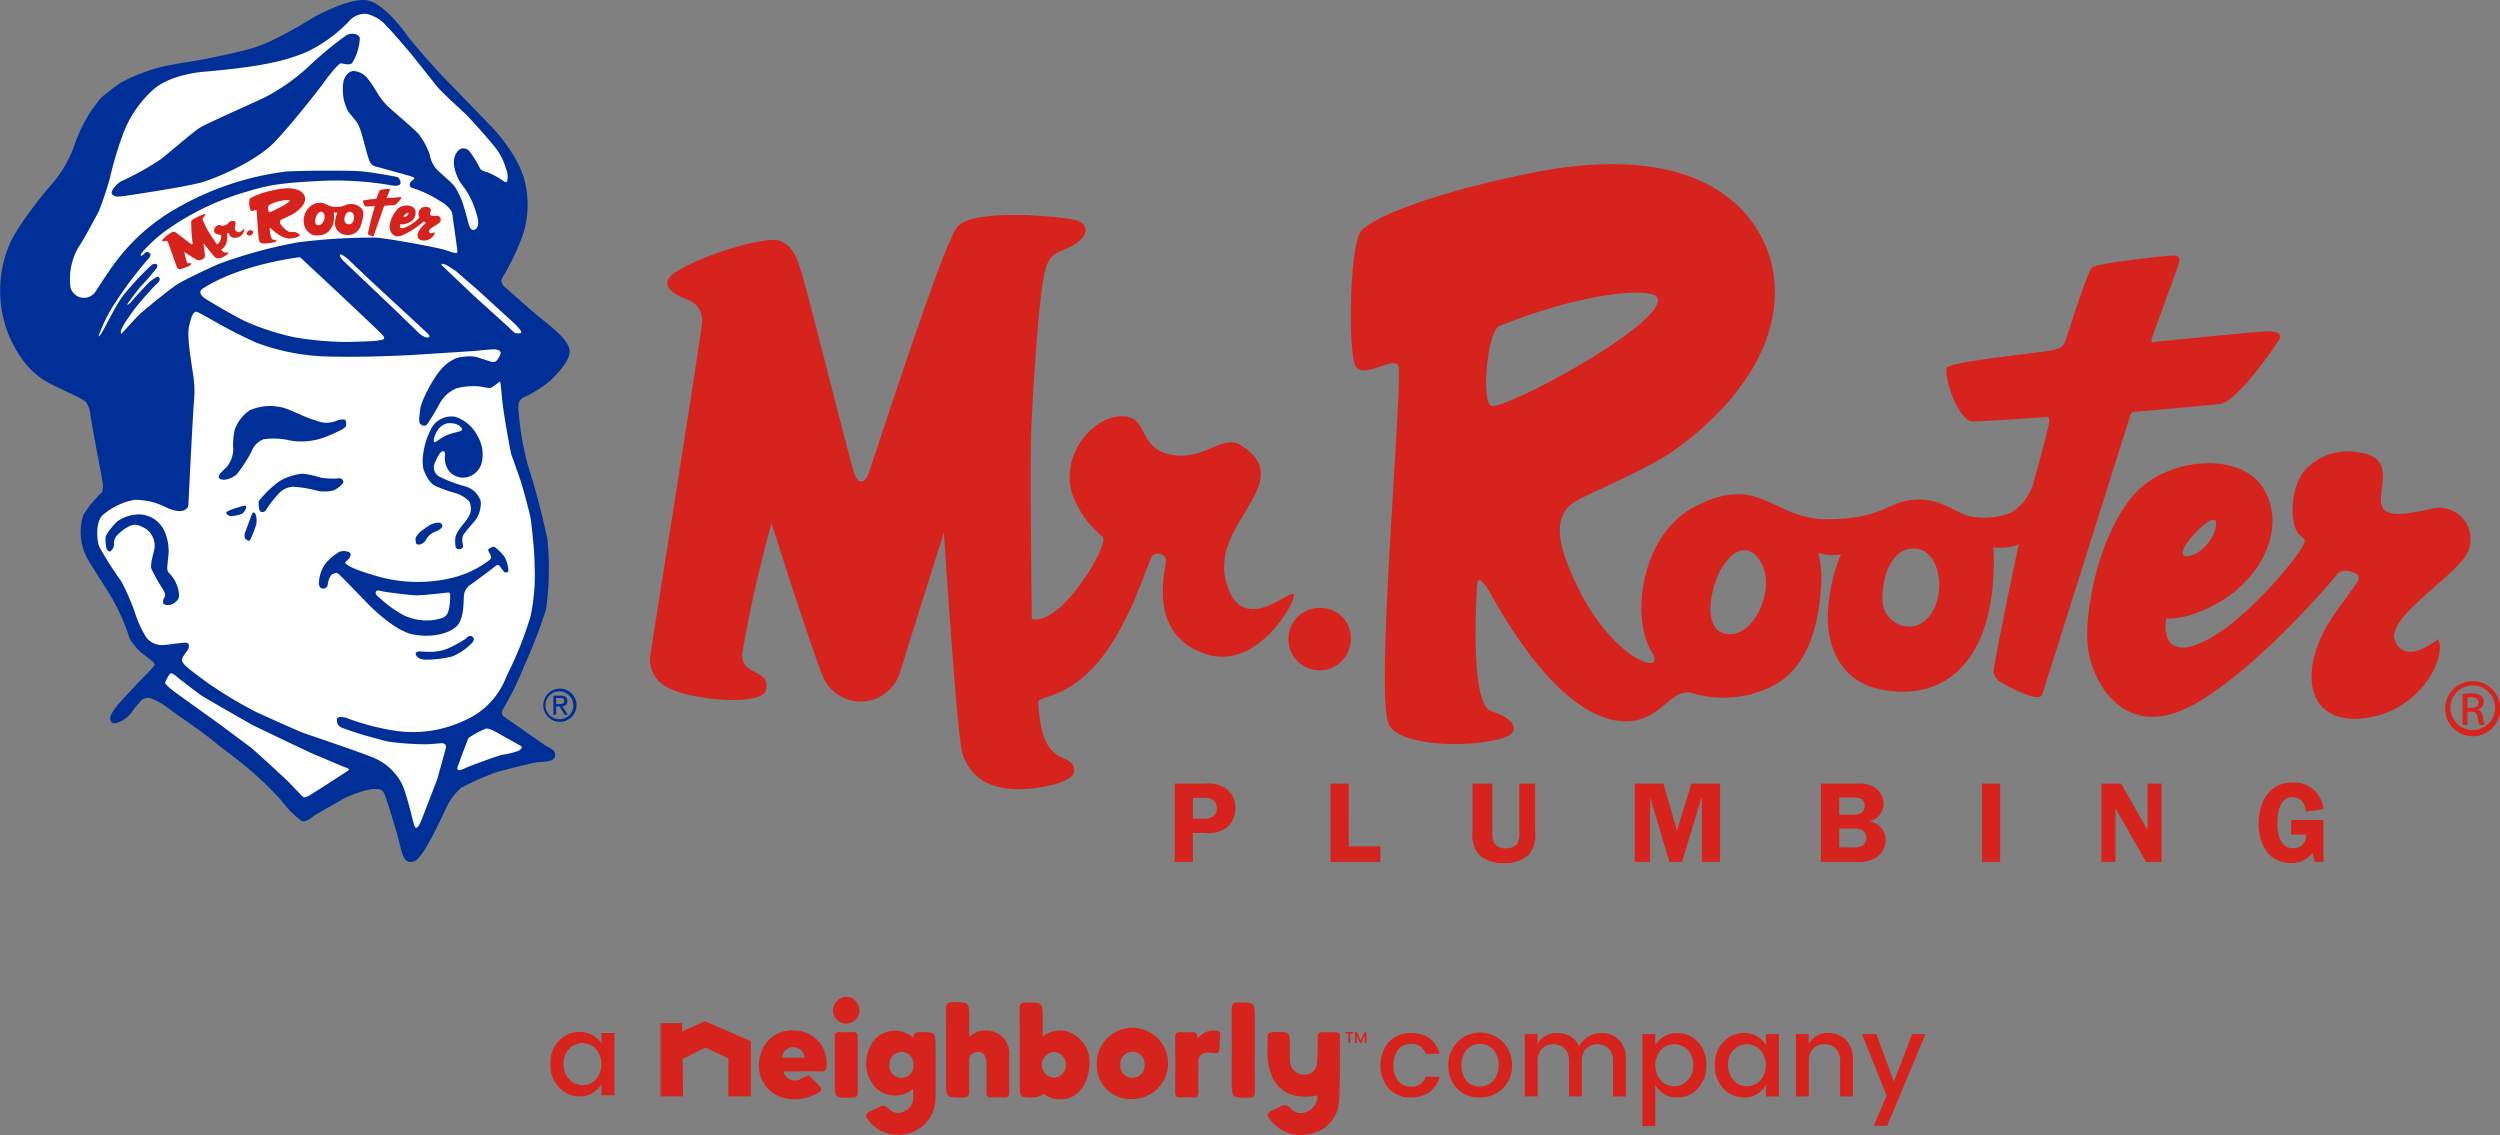<svg xmlns="http://www.w3.org/2000/svg" xmlns:xlink="http://www.w3.org/1999/xlink" width="304.857" height="138.421" viewBox="0 0 304.857 138.421">
  <rect x="0" y="0" width="304.857" height="138.421" fill="#808080" stroke="none"/>
  <defs>
    <clipPath id="clip-path">
      <rect id="Rectangle_1210" data-name="Rectangle 1210" width="304.857" height="138.421" fill="#d7231d"/>
    </clipPath>
  </defs>
  <g id="Group_7548" data-name="Group 7548" clip-path="url(#clip-path)">
    <path id="Path_1127" data-name="Path 1127" d="M69.188,85.485c0-.455-.271-.66-.832-.66h-.88v2.337h.346v-1.01h.411l.625,1.01h.389l-.663-1.037a.592.592,0,0,0,.6-.64m-1.366.364v-.73h.489c.246,0,.5.062.5.347,0,.366-.258.383-.567.383Zm.43-1.881a2.028,2.028,0,1,0,2.058,2.018,2.028,2.028,0,0,0-2.058-2.018m0,3.726A1.693,1.693,0,1,1,69.9,85.987a1.652,1.652,0,0,1-1.652,1.708m-1.9,3.1c-.733-.491-4.769-3.326-4.769-3.326s-.778-.3-.085-1.26A35.675,35.675,0,0,0,63.84,81.4a65.243,65.243,0,0,0,2.747-7.079,35.883,35.883,0,0,0,.168-8.546,91.5,91.5,0,0,0-2.39-9.075,35.961,35.961,0,0,1-1.058-5.747c-.031-.964-.4-1.981.493-2.462a15.6,15.6,0,0,0,3.313-2.071c.853-.849,2.394-2.425,2.353-3.6s-1.822-2.667-3.12-3.683-4.491-3.887-4.491-3.887-1.031-.67-.615-1.337A31.263,31.263,0,0,0,63.594,29.1,11.8,11.8,0,0,0,64,22.134c-.813-3.236-3.487-6.076-4.3-6.925s-4.693-4.853-5.576-5.753S50.357,5.3,49.713,4.4,46.674.309,44.7.028s-5.71,1.662-6.482,2.107-4.823,3.032-7.656,3.8-6.272,1.416-7.642,1.626c-1.38.19-1.7.317-2.516.435a21.523,21.523,0,0,0-5.713,2.108c-1.326.93-2.344,1.8-2.344,1.8a17.523,17.523,0,0,0-3.156,5.468,14.673,14.673,0,0,1-3.155,5.4c-.613.729-4.089,4.9-4.981,7.294A14.528,14.528,0,0,0,.926,40.507c2.011,5.05,4.918,6.079,5.409,6.381s3.887,1.766,4.127,2.13a2.82,2.82,0,0,1,.551,1.512c.118.913,1.458,8.014,1.458,8.014s.262,1.223-.128,1.581A13.263,13.263,0,0,0,10.16,62.8a6.819,6.819,0,0,0,.548,5.413c1.335,2.241,2.73,4.189,3.338,5.462a22.623,22.623,0,0,1,1.762,4.19,6.6,6.6,0,0,0,1.942,2.118c1.083.83,1.214.949,1.07,1.171a19.472,19.472,0,0,1-1.569,1.671s-2.511,2.665-2.843,3.072-1,1.282-.971,1.66.118.773.809.6a3.688,3.688,0,0,0,1.743-1.21,11.989,11.989,0,0,1,1.336-1.622,1.255,1.255,0,0,1,.971-.2A7.656,7.656,0,0,1,20.69,86.5c.966.692,3.069,2.155,3.958,2.8s2.479,1.979,3.167,2.46c.676.5,2.986,2.35,3.518,2.877a42.9,42.9,0,0,1,3.03,3.037,11.47,11.47,0,0,0,2.469,2.471c.38.095.9-.234,1.264-.524.389-.312,3.241-1.9,3.877-2.265a13.339,13.339,0,0,1,3.412-1.136c.561,0,1.166-.128,1.459.525s1.529,4.618,1.9,6.2.686,2.509,1.817,2.062,3.49-5.745,3.8-6.392a7.819,7.819,0,0,1,1.821-2.518,34.69,34.69,0,0,1,4.26-1.906c1.167-.354,4.686-1.2,5.1-1.246s2.067.037,2.14-.76c.087-.82-.6-.9-1.335-1.381" transform="translate(0 0)" fill="#003097"/>
    <path id="Path_1128" data-name="Path 1128" d="M185.547,105.219a4.241,4.241,0,0,0-2.572-.539h-3.591v9.551h2.223v-3.537h1.433a3.808,3.808,0,0,0,2.717-.672,3.112,3.112,0,0,0,1.03-2.415,2.836,2.836,0,0,0-1.242-2.388m-1.316,3.323a1.647,1.647,0,0,1-1.367.414h-1.256V106.42h1.245a1.947,1.947,0,0,1,1.217.26,1.283,1.283,0,0,1,.463,1.013,1.268,1.268,0,0,1-.3.848m93.589,5.688h2.225V104.68H277.82ZM193.885,81.571c-.5-.56-6.649,5.543-8.311-1.888-1.561-6.923,8.84-11.85,1.92-16.247-2.33-1.481-4.552,2.03-8.691,1.1s-2.45-4.886-6.169-4.644c-3.7.238-7.814,5.687-5.275,10.574a11.562,11.562,0,0,0,3.256,4.11c.41.4-.62,2.87-2.7,5.747-3.738,5.175-5.945,4.3-5.945,4.3s-.251-18.111-.081-22.706.726-13.295,1.32-17.7,1.373-3.936,3.531-5.035,2.548-2.893.123-3.318-12.17-1.293-14,.953-10.4,29.115-10.884,30.229-1.224,1.124-1.7-.321c-.5-1.449-5.7-22.122-6.278-23.98s-.953-3.465-2.675-4.219c-1.7-.745-9.67,1.755-12.723,3.738s1.162,3.273,1.8,3.594a2.6,2.6,0,0,1,1.36,2.4c0,1.278-6.122,39.281-6.31,40.772a3.716,3.716,0,0,0,1.827,3.776c2.7,1.725,11.744,2.472,12.236.532.708-2.723-2.893-1.59-2.878-4.469a160.44,160.44,0,0,1,3.586-15.92s5.4,16.93,6.389,18.937a5,5,0,0,0,9.274-.782c1.476-4.727,5.359-17.052,5.359-17.052s1.589,24.737,2.236,26.87c.878,2.852,3.181,4.69,7.763,4.417,1.839-.1,5.855-.8,5.881-2.188.05-1.464-1.535-1.409-2.435-2.229-1.148-1.057-1.724-2.681-1.944-6.133-.052-.9,3.882-.279,8.04-5.862,3.326-4.454,5.158-10.665,5.824-11.986.255-.479,1.806-.424,1.7.594-.184,1.813-2.082,9.041,4.868,11.346,6.423,2.128,11.2-6.74,10.714-7.31m104.131,28.722h-.029L294.8,104.68h-2.407v9.551h1.72v-6.42h.065l3.666,6.42h1.9V104.68h-1.73Zm-1.5-50.953c.448-.025,8.193-.745,10.219-.928,2.339-.221,7.29-7.8,7.29-7.8s.892-1.208-1.6-1.074-11.746,1.125-12.843,1.2c-1.08.081-1.324.449-.9-.773.41-1.2,2.6-7.126,2.969-8.173.282-.793.571-1.591-.653-1.506-1.386.1-9.054.909-9.724,1.455-.65.536-2.951,8.073-3.289,8.973-.36.917-.912.983-2.04,1.2s-11.967,1.32-12.382,2.034c-.492.843,1.316,6.567,3.129,6.567,1.5,0,7.357-.424,8.233-.486s1.142-.242,1.092.51-1.525,6.045-1.893,7.364a6.188,6.188,0,0,1-2.679,3.7,8.874,8.874,0,0,1-4.969.5c-1.762-.311-3.559-2.289-6.937-2.039s-3.487,2.268-10.4,2.38-8.339-5.8-16.492-1.445c-6.279,3.358-7.8,13.252-5.037,17.753,1.729,2.813-4.73,1-9.127-8.115-2.045-4.22-3.432-8.353-.306-10.327,1.382-.885,7.807-3.484,11.4-5.793,3.57-2.322,14.478-10.816,12.816-22.038-.905-6.228-7.3-16.865-29.961-12.175-11.98,2.479-18.783,5.3-20.285,6.958s-1.664,15.24-.65,16.614,4.289-1.113,5.1-.3c.8.826-2.762,39.037-1.184,43.7.986,2.923,10.1,3.122,14.164,1.793,2.076-.69,1.242-2.361-1.568-3.209S216.275,80.5,216.275,80.5c0-.942.477-.891,1.421.663s8.224,15.613,16.477,15.922c4.541.17,5.812-4.38,8.443-3.4a13.19,13.19,0,0,0,10.165-1.168c4.386-2.635,5.136-8.307,5.382-11.354a12.975,12.975,0,0,0-.3-4.62,5.268,5.268,0,0,0,2.774.175,20.279,20.279,0,0,0-1.51,6.09c-.543,4.249.982,9.331,6.334,10.382,5.326,1.052,9.215-.878,11.53-4.942,2.872-5.044,2.223-12.38,2.223-12.38a8.376,8.376,0,0,0,1.691.011,4.093,4.093,0,0,0,1.415-.4s-.054.347-.546,2.565c-.474,2.225-2.52,12.263-2.52,12.923a1.64,1.64,0,0,0,.85,1.331c.262.132,4.636,2.736,5.069,1.519.508-1.519,10.6-33.6,10.731-34s.155-.453.609-.482m-78.554-.735c-1.218-.737-.4-9.131,1.006-9.711,9.947-4.05,19.243-4.982,19.358-3.255.238,3.445-19.165,13.711-20.364,12.966m28.876,27.841c-3.372-.291-2.039-6.057-.621-8.256s3.352-2.824,4.7-.445c1.742,3.067-.716,9.012-4.081,8.7m22.8-.972a3.3,3.3,0,0,1-3.929-3.557c.027-3.058,1.383-6,3.929-5.9,3.862.172,4.087,8.278,0,9.458m58.63,1.989c-1.444-2.784,6.568-7.542,8.536-10.531a3.814,3.814,0,0,0-4.268-5.735c-3.455.808-4.991.749-5.631.111-1.577-1.574,2.189-6.429-3.3-7.035A7.086,7.086,0,0,0,317.3,66.36c-1.966,2.135-2.023,6.975-.656,8.091.685.575.851.491-.214,2.093s-7.055,8.958-12.082,11.051c-5.044,2.089-4.055-3.057-4.055-3.057s2.49.334,6.442-1.961c5.564-3.236,8.19-9.407,5.381-13.941s-11.944-3.784-15.946,1.023c-4.018,4.8-5.807,13.6-5.466,18.013.329,4.368,4.272,11.627,12.132,7.785s18.117-15.975,18.285-16.3c.188-.31.984-.67,2.142-.178s.135,1.33-.751,2.665-4.156,4.96-4.467,9.364,2.683,6.645,7.714,5.46c6.121-1.435,8.8-7.722,7.653-9.406,0,0-3.682,3.183-5.143.4m-22.536-14.88c1.562-.7.17,3.663-2.492,4.3s.923-3.6,2.492-4.3m9.932,33.751c1.067,0,1.582.808,1.675,1.769l2.122-.293a3.575,3.575,0,0,0-3.746-3.268c-2.881,0-4.143,2.414-4.143,4.989,0,2.517,1.146,4.833,3.953,4.833a3.046,3.046,0,0,0,2.591-1.237l.33,1.1h1.014v-5.109h-3.929v1.78h1.807a1.5,1.5,0,0,1-1.585,1.661c-1.547,0-1.909-1.757-1.909-2.993,0-1.188.242-3.235,1.819-3.235M200.613,104.68h-2.221v9.551h6.074v-1.893h-3.854Zm.249-17.616a3.647,3.647,0,0,0-3.554-3.8,3.805,3.805,0,1,0,3.554,3.8m63.245,22.215v-.031a2.094,2.094,0,0,0,1.718-2.054,2.366,2.366,0,0,0-1.161-2.1,3.976,3.976,0,0,0-2.19-.416h-4.285v9.551h4.285a4,4,0,0,0,2.441-.517,2.624,2.624,0,0,0,1.175-2.058,2.35,2.35,0,0,0-1.983-2.376m-3.681-2.9h1.345a2.959,2.959,0,0,1,1.284.141.973.973,0,0,1,.48.857,1.073,1.073,0,0,1-.416.871,1.928,1.928,0,0,1-1.18.215h-1.513Zm2.817,5.872a2.281,2.281,0,0,1-1.273.205h-1.544v-2.293h1.641a2.343,2.343,0,0,1,1.13.187,1.1,1.1,0,0,1,.538.92,1.194,1.194,0,0,1-.492.981m-22.6-1.852-1.666-5.721h-3.486v9.551h1.873v-7.784h.027l2.322,7.784h1.532l2.376-7.784h.047v7.784h2.224V104.68H242.4Zm-19.229.058a2.916,2.916,0,0,1-.263,1.6,1.879,1.879,0,0,1-1.383.525,1.562,1.562,0,0,1-1.42-.652,3.092,3.092,0,0,1-.219-1.471V104.68H215.71v5.779a3.669,3.669,0,0,0,.979,3.084,4.45,4.45,0,0,0,2.927.821,4.09,4.09,0,0,0,2.93-1,3.739,3.739,0,0,0,.79-2.91V104.68h-1.922ZM337.678,92.19a3.36,3.36,0,1,1-.01,0Zm-.01.519a2.722,2.722,0,1,0,.01,0Zm-.633,4.828h-.608V93.772a6.511,6.511,0,0,1,1.074-.095,2.1,2.1,0,0,1,1.178.28.99.99,0,0,1-.394,1.707v.028c.328.058.552.356.633.918a3.167,3.167,0,0,0,.232.927h-.627a2.708,2.708,0,0,1-.261-.955.7.7,0,0,0-.813-.666h-.413Zm0-2.086h.438c.5,0,.913-.181.913-.646,0-.328-.234-.666-.913-.666a2.246,2.246,0,0,0-.437.038Z" transform="translate(-36.142 -9.126)" fill="#d7231d"/>
    <path id="Path_1129" data-name="Path 1129" d="M55.091,41.521s.692.486.972.4.2-.236-.081-.522-7.08-6.558-7.08-6.558l-2.675-2.552s-.761-.607-.885-.487.159.532.4.768l6.389,6.072ZM25.462,26.135a35.523,35.523,0,0,1,13.2-4.44c1.253-.118,7.478-.17,9.1-.048s4.491.691,4.491.691a.523.523,0,0,1,.233.132c.247.327.591,1.11-.76.918a39.449,39.449,0,0,0-9.15-.54c-4.65.245-6,.507-8.588,1.28a32.257,32.257,0,0,0-9.136,4.241,17.609,17.609,0,0,0-3.7,3.225s-.4.635.214.211c0,0,.416-.457.567-.3s.5.15.126.7a48.873,48.873,0,0,0-4.276,5.682A19.422,19.422,0,0,0,16.02,41.4s-.331.753.12.153,1.7-3.377,2.79-4.8a35.585,35.585,0,0,1,3.434-3.675c.3-.242.995-.2.545.46a29.387,29.387,0,0,1-1.976,2.268s-1.543,1.978-1.543,2.077.277-.06.45-.279c.208-.264,2.012-2.247,2.311-2.492s.908-.7,1.056-.574.346.395-.357.976a39.494,39.494,0,0,0-2.67,3.064c-.764,1.061-1.618,2.273-1.571,2.669.026.4.081.181.354-.091s1.4-1.571,2.006-2.125,3.67-3.066,4.55-3.616,4.433-2.243,5.254-2.543a58,58,0,0,1,9.441-2.556,72.441,72.441,0,0,1,9.483-.573c1.508.088,7.342,1.186,8.274,1.453.95.278,1.671.641,1.671.25s-.659-4.805-.659-4.805a3.46,3.46,0,0,0-1.31-1.271A14.154,14.154,0,0,0,54,23.636a.484.484,0,0,1-.027-.7c.331-.364.79-.42,0-.668s-4.129-1.155-4.129-1.155a1.113,1.113,0,0,1-.94-.784c-.337-.791-.944-3.734-1.4-4.46s-.952-1.131-1.249-1.648a5.829,5.829,0,0,1-.478-3.638c.257-.7.694-1.157,1.24-1.157a2.42,2.42,0,0,1,1.607.822,13.3,13.3,0,0,1,1.185,1.729,8.286,8.286,0,0,0,1.458,1.85c.976.881,3.219,2.768,3.7,3.341a9.331,9.331,0,0,1,1.3,2.429,3.667,3.667,0,0,0,.94,1.912c.674.608,1.612,1.426,2.068,1.944A9.008,9.008,0,0,1,60.463,26.1c.306.939.569,2.179.727,2.434a.464.464,0,0,0,.824.026c.2-.361.323-.716-.184-2.189a9.891,9.891,0,0,0-1.639-3.1c-.428-.517-1.335-2.332-.819-3.55s1.346-.852,1.642-.635a11.91,11.91,0,0,1,1.343,2.122c.207.429.7.484,1,.578a9.651,9.651,0,0,1,1.821,1c.274.182.5.329.561-.037a2.487,2.487,0,0,0-.174-1.42,6.976,6.976,0,0,0-1.085-2.274c-.671-.977-3.315-3.856-3.736-4.284s-2.947-2.67-3.574-3.461c-.646-.788-3.252-4.1-3.529-4.4S51.782,4.7,51.022,3.965a4.365,4.365,0,0,0-2.548-1.517,2.6,2.6,0,0,0-2.125,1,17.94,17.94,0,0,1-5.041,3.641C38.7,8.184,35.781,8.914,28.618,9.524c0,0-4.065.3-6.13,2.244a13.586,13.586,0,0,0-3.7,5.589,42.558,42.558,0,0,0-1.5,5.059A39.926,39.926,0,0,1,15.9,26.584c-.282.488-1.981,3.728-2.463,4.328a7.808,7.808,0,0,0-.976,4.865,1.69,1.69,0,0,0,2.994.639c.654-1.007,2.194-3.355,2.838-4.122a24.164,24.164,0,0,1,7.167-6.158m-7.9-1.67c-.354-.373.731-1.527,1.34-1.708a34.685,34.685,0,0,0,4.548-2.551c.733-.54,4.075-3.462,4.918-3.942s5.346-2.49,7.6-3.524a24.426,24.426,0,0,0,5.822-4.127,40.884,40.884,0,0,1,4.381-3.583c.483-.241,1.386-.241,1.582.372a6.453,6.453,0,0,1-.918,3.022c-.3.374-1.089.071-1.4.071s-1.817,1.939-2,2.237-3.765,4.924-6.017,7.295-6.853,4.313-8.742,4.912-9.473,1.7-9.473,1.7c-.964.129-1.27.188-1.639-.17m23.958,8.649-.944-.885a.35.35,0,0,0-.3-.087c-.192.033-7.11.877-11.606,3.765,0,0-1.058.481.43,1.4s4.162,2.426,4.765,2.671a30.26,30.26,0,0,0,5.89,1.908,39.511,39.511,0,0,0,6.344.58c1.216-.028,3.465-.091,3.92-.181s.906-.1.6-.55-9.1-8.619-9.1-8.619M57.039,54.628c.208-.144.3-.2.633-.422a4.991,4.991,0,0,1,1.493-.64c.6-.153,1.092-.245,1.061-.453s-.438-.541-.762-.637a2.323,2.323,0,0,0-1.122-.07,1.969,1.969,0,0,0-.975.643,3.7,3.7,0,0,0-.411.7,2.445,2.445,0,0,0-.193.7c.005.163.058.336.276.18m12.02,15c0-1.782-.367-4.765-.46-5.492s-1-4.011-1.211-4.645-1.06-3.039-1.159-3.28c-.081-.24-.875-4.458-1.095-6.492-.2-2.036-.2-2.25-.3-2.368-.081-.126-.173.062-.173.062s-.581.453-.853.607-.972-.064-1.426-.126a8.16,8.16,0,0,0-2.82.218,4.081,4.081,0,0,0-2.1,1.906,27.755,27.755,0,0,1-1.484,2.461c-.3.337-.551.209-.845,0s-.038-1.579-.038-1.579S55,50.121,56.422,47.6c1.441-2.521,2.465-2.825,3.011-3.133a5.809,5.809,0,0,1,2.275-.214c.337.032,1.73.549,2.156.641s.613-.118.942-.726-.146-.728-.478-.791-2.471.181-2.471.181l-7.138.46c-2.87.175-7.4.335-11.284.212a26.853,26.853,0,0,1-8.219-1.643A54.278,54.278,0,0,1,30.293,40.1c-.578-.306-2.095-1.208-2.44-1.308-.327-.089-.631.4-.931,1.771s.36,4.758.545,6.218a12.087,12.087,0,0,1,.06,2.855c-.06.605-.3,5.131-.333,5.7s-.311,6.072-.34,6.893-.97,1.185-2.547.492a8.6,8.6,0,0,0-4-1.009,8.228,8.228,0,0,0-3.893,1.853c-.917.821-.754,3.1-.428,3.887a40.688,40.688,0,0,0,2.648,4.159,26.913,26.913,0,0,1,1.673,3.8A12.94,12.94,0,0,0,21.7,78.475a2.4,2.4,0,0,0,2.208.936c.34,0,2.223-.3,2.618-.273s.418.337.356.639-.659.852-.808,1.368S27,82.418,29.135,84A52.642,52.642,0,0,0,34.9,87.487c.395.216,5.131,2.316,5.615,2.524s6.655,2.243,8.686,3.069a6.836,6.836,0,0,1,3.4,2.787c.723.971,1.462,4.471,1.76,5.47s.786-.308.882-.519,1.949-5.04,1.949-5.04.9-3.214,1.025-3.731-.152-.575-.33-.637-1.223.118-2.129.118A35.435,35.435,0,0,1,51.2,91.2c-.417-.083-2.281-.615-2.756-.734-.491-.12-2.276-.727-2.894-.963a.93.93,0,0,1-.571-1.1c.177-.33.673-.155.967-.155a30.035,30.035,0,0,0,5.8,1.582,14.745,14.745,0,0,0,8.93-1.282,9.386,9.386,0,0,0,4.949-5.3A44.52,44.52,0,0,0,68.575,75.9a24.82,24.82,0,0,0,.484-6.266M25.225,74.226a1.32,1.32,0,0,1-1.317.245c-.268-.153-.15-.581.03-.885s0-.605-.208-.973a20.732,20.732,0,0,1-1.394-2.484c-.209-.613.395-2.251.395-2.679a2.532,2.532,0,0,0-1.095-2.214c-1.008-.574-1.376-.574-1.972-.311a5.112,5.112,0,0,0-1.647,1.282,1.445,1.445,0,0,0-.236,1,1.218,1.218,0,0,1-.423.765c-.19.179-.373-.122-.5-.3a5.461,5.461,0,0,1-.122-1.309c-.017-.459,1.192-1.858,1.554-2.093A4.621,4.621,0,0,1,21,63.5a3.487,3.487,0,0,1,2.79,1.763,5.925,5.925,0,0,1,.569,3.651c-.111,1.273-.147,1.362.07,1.672a4.267,4.267,0,0,1,1.181,2.061c.214,1.154,0,1.216-.385,1.58M55.464,56.21a9.286,9.286,0,0,1,.877-2.948,2.8,2.8,0,0,1,3.032-1.672,4.657,4.657,0,0,1,2.761,2.4,4.378,4.378,0,0,1,.46,3.278,2.442,2.442,0,0,1-2.034,1.736,2.3,2.3,0,0,1-1.89-.731,2.751,2.751,0,0,1-.536-2c.058-.337-.094-.455-.245-.492s-.523.3-.919,1.278a1.331,1.331,0,0,0,.342,1.756,16.224,16.224,0,0,0,3.341,1.275A2.751,2.751,0,0,1,62.5,61.916a3.522,3.522,0,0,1-.794,2.458,17.86,17.86,0,0,0-1.326,1.616c-.28.514-.042,1.118-.042,1.428s-.907.606-.936-.155-.218-1.161.936-2.552c1.065-1.283,1.025-1.74.89-2.464s-1.643-1.333-1.858-1.361a18.192,18.192,0,0,1-2.4-.854C56,59.579,55.5,57.938,55.5,57.938a5.019,5.019,0,0,1-.032-1.728m-.153,9.27a10.88,10.88,0,0,1,1-.7,2.235,2.235,0,0,1,1-.277.446.446,0,0,1,.5.422c0,.273-.623.608-1,.735a2.035,2.035,0,0,0-.786.6c-.134.146-.24.464-.459.635-.209.19-.612.381-.882.223-.148-.06-.148-.723-.148-.723a2.319,2.319,0,0,1,.764-.916M32.118,63.689a.634.634,0,0,1-.677-.425c.06-.154.936-.462.936-.462s.917-.3,1.223-.361.3.124.3.242a1.789,1.789,0,0,1-.459.7,3.567,3.567,0,0,1-1.326.308m3,1.028a14.619,14.619,0,0,1-.753,1.921c-.124.149-.368.023-.554-.155s-.091-.678-.091-.678l.881-2.374c.214-.369.369-.109.486.164a2.626,2.626,0,0,1,.031,1.121m-.571-8.893a17.91,17.91,0,0,1-1.738,2.7,2.635,2.635,0,0,1-1.635.749c-.5-.03-.637-.188-.641-.354-.009-.284.554-.794.944-1.159a3.49,3.49,0,0,0,.84-2.19,8.358,8.358,0,0,1,.186-2.417,4.76,4.76,0,0,1,1.8-2.344,6.188,6.188,0,0,1,3.7-.418c1.187.2,2.789,1.208,4.437,1.666a3.174,3.174,0,0,0,2.517,0,1.86,1.86,0,0,1,.907-.127c.219.032.246.425.219.732s-.881.7-2.217,1.27a8.37,8.37,0,0,1-4.469.581,8.931,8.931,0,0,0-3.368-.185,2.522,2.522,0,0,0-1.482,1.493m5.127,4.3a2.5,2.5,0,0,0-1.857.888A13.762,13.762,0,0,0,36.336,62.9a.505.505,0,0,1-.672.269c-.3-.151-.244-1.273-.244-1.273a12.225,12.225,0,0,1,2.636-2.523,7.035,7.035,0,0,1,2.77-.846,12.213,12.213,0,0,1,2.153.481,8.626,8.626,0,0,0,2.152.095.5.5,0,0,1,.614.418c-.087.4-.794.853-1.163,1.036a4.433,4.433,0,0,1-2.093.036,13.869,13.869,0,0,0-2.82-.465M60.986,79.592a7.311,7.311,0,0,1-1.948,1.218,13.707,13.707,0,0,1-3.3.4c-1.042-.033-1.159-.64-1.159-.64-.113-.217.182-.333.337-.367s.88.1,1.848.034a5.453,5.453,0,0,0,2.065-.547,15.978,15.978,0,0,0,1.826-1.033c.122-.11.487-.582.882-.184s-.3.877-.549,1.117M65.873,70.4a.379.379,0,0,1-.486.144,5.533,5.533,0,0,1-.554-.725.331.331,0,0,0-.418-.118l-.937.727s-1.584,1.179-2.188,1.612a1.777,1.777,0,0,0-.854,1.486c-.054.634.026,2.616-.8,3.524s-3.03,1.577-5.489,1.062c-2.14-.449-4.982-3.28-5.2-3.5s-3.482-3.607-3.758-3.826-.337-.179-.732-.027-.581.972-.635,1.361-.517.429-.517.429c.031-.087-.461.153-.549-.608a4.311,4.311,0,0,1,.793-2.431,6.462,6.462,0,0,1,1.7-1.448,1.531,1.531,0,0,1,1.216.054c.259.157.214.6-.245.973s-.148.421-.148.421c.454.578,3.492,1.431,3.492,1.431a17.792,17.792,0,0,0,9.257.333,12.157,12.157,0,0,0,4.736-2.214.467.467,0,0,0,.188-.451c0-.129-.34-.611-.34-.766s.422-.4.667-.4,1.122.917,1.335,1.245a3.922,3.922,0,0,1,.459,1.708m-7.438,2.634c-.486.065-3.066.334-3.765.334s-3.68-.391-3.969-.453c-.323-.056-.8-.21-.892-.092s-.363.3.392.882a14.537,14.537,0,0,0,2.919,2.1,6.666,6.666,0,0,0,3.642.574c1.185-.236,1.643-.33,1.854-1.327a7.225,7.225,0,0,0,.148-1.827s-.01-.242-.331-.189M46.172,94.415c-.628-.216-3.164-1.336-3.8-1.58s-7.687-3.643-7.687-3.643-5.71-3.25-6.255-3.614-2.916-2.216-2.916-2.216-.693-.694-.916-.422a3.656,3.656,0,0,0-.6,1.121,4.644,4.644,0,0,0,.909.882c.672.507,5.658,4.067,5.766,4.158.133.091,3.32,2.488,3.714,2.76s4.58,4.159,4.58,4.159,1.648,1.734,1.776,1.863c.118.105.265.209.806-.089S46.226,94.8,46.226,94.8s.422-.226-.054-.388M59.428,33.791s-.281-.169-.445-.282c-.227-.158-.556-.352-.556-.352s-.861-.456-.7-.057l3.837,3.647L65.9,40.671s.691.732.895.732.65.081.65-.128-.689-.927-1.057-1.253S62.094,36.1,62.094,36.1ZM67.362,91.72c-.338-.192-2.974-1.673-2.974-1.673s-1.033-.606-1.372-.391a10.518,10.518,0,0,0-2.03,1.118s-.795,2.062-1.031,2.732-.42.969-.245,1.12c.095.082.2.122.85-.176.756-.345,4.1-1.56,4.575-1.644a11.466,11.466,0,0,0,1.981-.48c.214-.155.58-.435.246-.607" transform="translate(-3.871 -0.767)" fill="#fff"/>
    <path id="Path_1130" data-name="Path 1130" d="M62.641,37.574a.483.483,0,0,0-.431-.8c-.46.034-.65,0-.718-.1-.17-.226.407-.762-.288-.943a.924.924,0,0,0-.844.137.91.91,0,0,0-.248,1c.074.084.1.074-.069.256a4.976,4.976,0,0,1-1.766,1.142c-.688.157-.457-.464-.457-.464a1.486,1.486,0,0,0,.861-.119,1.317,1.317,0,0,0,.969-1.632c-.268-.621-1.453-.706-2.061-.188A3.7,3.7,0,0,0,56.53,38c-.046.557.312,1.539,1.4,1.218a9.8,9.8,0,0,0,2.662-1.679c.028-.033.142-.064.279.023s-.01.165-.147.317a2.375,2.375,0,0,0-.762,1.082c-.128.538.209.881.876.834.813-.058,1.283-.795,1.168-1.021,0,0-.535.324-.662-.054s.99-.811,1.3-1.144m-3.887-1.161c.214-.053-.051.462-.4.489s.185-.43.4-.489m-.8-1.789s.1-.132-.181-.117-1.359.1-1.484.112-.155.046-.1-.085.31-.767.354-.881c.033-.085.068-.169-.071-.165a7.192,7.192,0,0,0-1.126.146,7.982,7.982,0,0,0-.394.966c-.04.095-.1.1-.236.124a11.184,11.184,0,0,0-1.431.2c-.054.091.142.711.352.718.174,0,.851-.038.951-.042s.129-.029.123.052-.185.654-.228.8l-.219.818s-.008.037-.066.273-.313,1.323-.312,1.4a.166.166,0,0,0,.1.143c.027.016.526.3.579.171.059-.161,1.273-3.615,1.29-3.655s.019-.052.07-.052.946-.069,1.181-.087c.269-.019.852-.832.852-.832m-5.094,1.043a1.825,1.825,0,0,0-1.17-.34c-.569.031-.594.356-1.767.36s-1.4-.953-2.8-.267a2.285,2.285,0,0,0-.892,2.85,2.154,2.154,0,0,0,.839.81,2.379,2.379,0,0,0,1.726-.17,2.234,2.234,0,0,0,.939-1.818,1.979,1.979,0,0,0-.043-.747.891.891,0,0,0,.47.033,3.4,3.4,0,0,0-.271.982,1.386,1.386,0,0,0,1.05,1.683,1.654,1.654,0,0,0,1.926-.753,4.69,4.69,0,0,0,.448-2,1.091,1.091,0,0,0-.46-.619M47.8,37.919c-.567-.052-.33-.982-.086-1.331s.579-.451.8-.066c.291.5-.142,1.454-.713,1.4m3.874-.109a.551.551,0,0,1-.661-.58c.012-.493.247-.968.681-.946.655.036.673,1.345-.02,1.526m-13.863.832c-.48-.4.426-1.306-.521-1.234-.322.025-.4.387-.893.547s-.486-.207-.883.013-.591.819-.1,1.02a1.344,1.344,0,0,0,.538.11c.065.006.063.233-.032.546-.176.565-.455.623-.455.623s-.841-1.247-1.028-1.576a11.206,11.206,0,0,1-.651-1.3c-.135-.339-.03-.349.155-.542s.146-.337-.135-.238-1.379.572-1.479.826a22.709,22.709,0,0,0,.178,2.7c0,.1-.085.144-.2.07s-1.612-1.229-1.757-1.324a.568.568,0,0,0-.481-.15,4.142,4.142,0,0,0-1.213.95c-.242.306.272.167.357.153a.257.257,0,0,1,.256.091c.058.091,1.1,3.065,1.148,3.179s.164.178.366.161c.371-.023,1.387-.464,1.352-.626-.043-.23-.381.047-.51-.154a9.307,9.307,0,0,1-.327-1.3s1.35.883,1.544.969c.364.158,1.027-.147.973-.558l-.181-1.477s1.282,1.632,1.449,1.746c.225.151.556.155,1.04-.115.2-.109.6-.373.541-.469s-.23-.016-.363-.026c-.172-.01-.308-.093-.486-.321-.05-.058.407-.23.611-.843a3.62,3.62,0,0,0,.093-1.15c0-.047.176-.129.21-.05.06.135.183.74,1.039.523a1.08,1.08,0,0,0,.837-1.089c-.084-.012-.473.749-.989.323m1.482-.025c-.182.124-.253.323-.145.453a.431.431,0,0,0,.541.016c.192-.122.258-.326.148-.452a.422.422,0,0,0-.544-.016m4.049-1.387c.169-.1.981-.436,1.423-.7s1.767-1.2,1.394-2.181c-.2-.545-1.185-1.4-4.11-.626a8.834,8.834,0,0,0-2.58.94,2.367,2.367,0,0,0,.135,1.5c.155.106.552-.168.666-.108s.16,3.552.427,3.947c.169.248,1.373.124,1.895-.058.264-.094.13-.231-.254-.264s-.429-1.354-.429-1.354c-.014-.086.048-.086.2.037s1.293,1.276,2.384,1.174c.6-.054,1.111-.3,1.068-.435a.97.97,0,0,0-.726-.366c-.3,0-.609.163-1.312-.585-.325-.35-.565-.7-.177-.923m-1.5-.894c-.168-.047-.174-.815,0-.888a5.074,5.074,0,0,1,2.511-.594c.079.3-2.347,1.53-2.515,1.482" transform="translate(-9.018 -10.464)" fill="#d7231d"/>
    <path id="Path_1131" data-name="Path 1131" d="M117.374,181.566l2.4-.025c.09,0,.115.1.115.1l.034.926,2.645-1.2a.4.4,0,0,1,.273.029c.157.068,5.3,2.291,5.366,2.328a.189.189,0,0,1,.078.137l0,6.635h-2.738l0-4.624s-2.627-1.271-2.7-1.31a.147.147,0,0,0-.139,0l-2.728,1.343.031,4.583-2.741.007v-8.859s0-.076.108-.076" transform="translate(-36.723 -56.794)" fill="#d7231d"/>
    <path id="Path_1132" data-name="Path 1132" d="M149.973,177.011a1.855,1.855,0,0,1,1.144,1.637,1.575,1.575,0,0,1-1.28,1.569,1.594,1.594,0,0,1-1.805-.922,1.641,1.641,0,0,1,.6-2.008c.157-.1.324-.185.486-.277Z" transform="translate(-46.318 -55.432)" fill="#d7231d"/>
    <path id="Path_1133" data-name="Path 1133" d="M159.514,190.071a3.4,3.4,0,0,1-4.767-.326,4.53,4.53,0,0,1,.138-5.752,3.351,3.351,0,0,1,4.633-.141c-.01-.631.354-.685.83-.683,1.895,0,1.895-.01,1.894,1.85,0,2.09.023,4.18-.009,6.269a4.448,4.448,0,0,1-3.1,4.171A4.533,4.533,0,0,1,154.135,194c-.552-.69-.509-.885.275-1.254.236-.111.465-.207.708-.33.635-.334.848-.453,1.468.146a1.551,1.551,0,0,0,1.854.246,1.772,1.772,0,0,0,1.069-1.561c.023-.351,0-.7,0-1.172m.02-2.892a1.424,1.424,0,0,0-1.4-1.6,1.439,1.439,0,0,0-1.506,1.521,1.454,1.454,0,0,0,1.455,1.638,1.42,1.42,0,0,0,1.455-1.555" transform="translate(-48.153 -57.303)" fill="#d7231d"/>
    <path id="Path_1134" data-name="Path 1134" d="M231.107,190.964c-2.6.488-4.478-.224-5.478-2.188a6.875,6.875,0,0,1-.567-2.311c-.094-.82,0-1.66-.029-2.49-.017-.505.134-.72.678-.733,2.056-.05,2.056-.067,2.053,1.983,0,.5-.02,1,.01,1.5a1.691,1.691,0,0,0,1.6,1.692,1.5,1.5,0,0,0,1.7-1.514,24.832,24.832,0,0,0,.061-2.915c-.011-.552.165-.786.735-.739a12.016,12.016,0,0,0,1.424,0c.394-.015.582.16.578.541-.028,2.653.052,5.313-.126,7.956a4.261,4.261,0,0,1-3.312,3.856,4.67,4.67,0,0,1-4.989-1.575c-.585-.745-.554-.895.279-1.3.214-.1.436-.19.64-.31.554-.324.987-.441,1.526.168a1.67,1.67,0,0,0,2.045.3,1.973,1.973,0,0,0,1.176-1.927" transform="translate(-70.466 -57.38)" fill="#d7231d"/>
    <path id="Path_1135" data-name="Path 1135" d="M183.842,182.149a3.237,3.237,0,0,1,3.788-.28,3.959,3.959,0,0,1,1.9,3.881,5.765,5.765,0,0,1-.617,2.231,3.272,3.272,0,0,1-4.932,1.139,3.332,3.332,0,0,1-1,.435c-1.95.066-1.951.049-1.951-1.9,0-2.969.016-5.938-.013-8.906-.006-.612.21-.767.78-.768,2.042,0,2.042-.017,2.042,2.056Zm1.392,5.014a1.583,1.583,0,0,0-.037-3.157,1.582,1.582,0,0,0,.037,3.157" transform="translate(-56.688 -55.735)" fill="#d7231d"/>
    <path id="Path_1136" data-name="Path 1136" d="M170.786,182.169a2.948,2.948,0,0,1,3.366-.485,2.752,2.752,0,0,1,1.509,2.766c0,1.473-.02,2.945.009,4.417.01.537-.182.727-.7.692a10.261,10.261,0,0,0-1.424,0c-.514.037-.662-.194-.653-.67.019-1.092.008-2.185,0-3.278a4.021,4.021,0,0,0-.041-.637c-.1-.613-.414-1.017-1.089-.973a.968.968,0,0,0-.97,1.089c-.012,1.21-.047,2.42,0,3.627.026.677-.22.854-.864.847-1.964-.023-1.964,0-1.964-1.935,0-2.945.017-5.89-.014-8.835-.007-.635.148-.886.821-.878,2.015.025,2.015,0,2.015,2.011Z" transform="translate(-52.595 -55.716)" fill="#d7231d"/>
    <path id="Path_1137" data-name="Path 1137" d="M199.032,191.31a4.073,4.073,0,0,1-4.292-4.152,4.343,4.343,0,1,1,4.292,4.152m.043-2.584a1.461,1.461,0,0,0,1.478-1.559,1.48,1.48,0,1,0-2.952-.071,1.465,1.465,0,0,0,1.474,1.631" transform="translate(-60.984 -57.297)" fill="#d7231d"/>
    <path id="Path_1138" data-name="Path 1138" d="M137.745,187.943a1.449,1.449,0,0,0,2.187.881c1.025-.535.812-.519,1.583.275,1.155,1.033,1.163,1.249-.324,1.819a5.156,5.156,0,0,1-4.349-.107,4.149,4.149,0,0,1-1.837-5.05,3.879,3.879,0,0,1,4.113-2.811,3.966,3.966,0,0,1,3.888,4.357c-.027.5-.235.642-.71.633-1.306-.021-2.613,0-3.918,0h-.633m2.571-1.675a1.372,1.372,0,0,0-2.739,0Z" transform="translate(-42.211 -57.29)" fill="#d7231d"/>
    <path id="Path_1139" data-name="Path 1139" d="M221.491,183.73c0,1.711-.014,3.423.01,5.133.008.518-.154.707-.689.715-2.127.035-2.127.051-2.127-2.056,0-2.9.018-5.8-.014-8.7-.008-.655.181-.865.843-.855,1.976.027,1.976,0,1.976,1.982q0,1.889,0,3.779" transform="translate(-68.479 -55.732)" fill="#d7231d"/>
    <path id="Path_1140" data-name="Path 1140" d="M211.378,183.961a2.439,2.439,0,0,1,2.176-1c.394.005.632.113.585.581-.052.519-.065,1.043-.07,1.566-.005.5-.236.678-.72.6a3.723,3.723,0,0,0-.776-.051,1,1,0,0,0-1.084,1.127c-.023,1.211-.035,2.422-.01,3.633.011.517-.147.75-.685.718a12.5,12.5,0,0,0-1.5,0c-.512.032-.652-.2-.648-.676q.024-3.314,0-6.629c0-.5.174-.693.664-.668a10.843,10.843,0,0,0,1.353,0c.49-.038.707.174.714.8" transform="translate(-65.339 -57.297)" fill="#d7231d"/>
    <path id="Path_1141" data-name="Path 1141" d="M148.21,187.234c0-1.114.019-2.228-.008-3.341-.012-.5.179-.686.666-.662a10.7,10.7,0,0,0,1.491,0c.534-.049.657.214.656.666-.005,2.231-.011,4.461,0,6.692,0,.462-.188.616-.634.635-2.175.093-2.174.1-2.174-2.067q0-.96,0-1.92" transform="translate(-46.411 -57.378)" fill="#d7231d"/>
    <path id="Path_1142" data-name="Path 1142" d="M98.751,189.96a4.008,4.008,0,0,1-1.035-2.844,3.926,3.926,0,0,1,1.028-2.817,3.39,3.39,0,0,1,2.561-1.083,3.035,3.035,0,0,1,1.58.407,2.869,2.869,0,0,1,1.056,1.07v-1.353h1.587v7.605h-1.587v-1.421a3.013,3.013,0,0,1-1.063,1.125,2.918,2.918,0,0,1-1.574.42,3.353,3.353,0,0,1-2.554-1.111m4.507-.953a2.892,2.892,0,0,0,0-3.734,2.267,2.267,0,0,0-3.244-.013,2.484,2.484,0,0,0-.683,1.849,2.6,2.6,0,0,0,.683,1.884,2.22,2.22,0,0,0,3.244.014" transform="translate(-30.601 -57.376)" fill="#d7231d"/>
    <path id="Path_1143" data-name="Path 1143" d="M246.106,190.191a4.429,4.429,0,0,1,.007-5.7,3.57,3.57,0,0,1,2.684-1.076,3.788,3.788,0,0,1,2.284.656,3.225,3.225,0,0,1,1.222,1.87h-1.7a1.732,1.732,0,0,0-1.808-1.2,1.9,1.9,0,0,0-1.539.683,2.887,2.887,0,0,0-.573,1.911,2.916,2.916,0,0,0,.573,1.919,1.9,1.9,0,0,0,1.539.69,1.747,1.747,0,0,0,1.808-1.2h1.7a3.4,3.4,0,0,1-1.242,1.842,3.667,3.667,0,0,1-2.264.683,3.566,3.566,0,0,1-2.691-1.076" transform="translate(-76.746 -57.438)" fill="#d7231d"/>
    <path id="Path_1144" data-name="Path 1144" d="M260.965,191.268a3.7,3.7,0,0,1-2.74-1.084,3.856,3.856,0,0,1-1.076-2.843,3.88,3.88,0,1,1,7.757-.008,3.759,3.759,0,0,1-1.139,2.844,3.9,3.9,0,0,1-2.8,1.09m1.635-2.015a3.037,3.037,0,0,0,.021-3.831A2.185,2.185,0,0,0,261,184.74a2.121,2.121,0,0,0-1.6.683,2.676,2.676,0,0,0-.648,1.919,2.709,2.709,0,0,0,.635,1.918,2.069,2.069,0,0,0,1.58.683,2.235,2.235,0,0,0,1.635-.69" transform="translate(-80.528 -57.438)" fill="#d7231d"/>
    <path id="Path_1145" data-name="Path 1145" d="M272.287,183.537v1.2a2.593,2.593,0,0,1,2.429-1.326,3,3,0,0,1,1.574.414,2.629,2.629,0,0,1,1.049,1.2,2.972,2.972,0,0,1,1.112-1.188,3.054,3.054,0,0,1,1.607-.428,2.9,2.9,0,0,1,2.153.85,3.251,3.251,0,0,1,.843,2.394v4.486H281.48v-4.251a2.207,2.207,0,0,0-.511-1.567,2.055,2.055,0,0,0-2.789,0,2.21,2.21,0,0,0-.51,1.567v4.251h-1.56v-4.251a2.207,2.207,0,0,0-.511-1.567,1.816,1.816,0,0,0-1.394-.545,1.837,1.837,0,0,0-1.4.545,2.188,2.188,0,0,0-.518,1.567v4.251h-1.574v-7.605Z" transform="translate(-84.776 -57.437)" fill="#d7231d"/>
    <path id="Path_1146" data-name="Path 1146" d="M295.817,183.414a3.367,3.367,0,0,1,2.554,1.083,3.942,3.942,0,0,1,1.021,2.817,4.021,4.021,0,0,1-1.028,2.843,3.333,3.333,0,0,1-2.547,1.111,2.918,2.918,0,0,1-1.574-.42,3.116,3.116,0,0,1-1.077-1.125v5.038h-1.574V183.538h1.574v1.352a2.974,2.974,0,0,1,1.07-1.069,3.029,3.029,0,0,1,1.58-.407m1.284,5.776a2.588,2.588,0,0,0,.69-1.884,2.486,2.486,0,0,0-.683-1.85,2.236,2.236,0,0,0-1.628-.677,2.213,2.213,0,0,0-1.629.69,2.893,2.893,0,0,0,0,3.734,2.229,2.229,0,0,0,3.251-.014" transform="translate(-91.315 -57.438)" fill="#d7231d"/>
    <path id="Path_1147" data-name="Path 1147" d="M305.49,190.156a4.008,4.008,0,0,1-1.034-2.844,3.926,3.926,0,0,1,1.027-2.817,3.391,3.391,0,0,1,2.561-1.083,3.037,3.037,0,0,1,1.58.407,2.857,2.857,0,0,1,1.056,1.07v-1.353h1.589v7.605H310.68v-1.421a3.012,3.012,0,0,1-1.063,1.125,2.922,2.922,0,0,1-1.574.42,3.353,3.353,0,0,1-2.554-1.111M310,189.2a2.9,2.9,0,0,0,0-3.734,2.268,2.268,0,0,0-3.245-.013,2.482,2.482,0,0,0-.683,1.849,2.6,2.6,0,0,0,.683,1.884,2.172,2.172,0,0,0,1.622.712,2.2,2.2,0,0,0,1.622-.7" transform="translate(-95.343 -57.437)" fill="#d7231d"/>
    <path id="Path_1148" data-name="Path 1148" d="M320.418,183.537v1.2a2.593,2.593,0,0,1,2.429-1.326,2.833,2.833,0,0,1,2.119.856,3.275,3.275,0,0,1,.835,2.388v4.486h-1.56v-4.251a2.207,2.207,0,0,0-.511-1.567,1.816,1.816,0,0,0-1.394-.545,1.837,1.837,0,0,0-1.4.545,2.187,2.187,0,0,0-.518,1.567v4.251h-1.574v-7.605Z" transform="translate(-99.849 -57.437)" fill="#d7231d"/>
    <path id="Path_1149" data-name="Path 1149" d="M333.576,191.075l-3-7.482h1.753l2.14,5.8,2.223-5.8h1.629l-4.666,11.181H332.03Z" transform="translate(-103.524 -57.494)" fill="#d7231d"/>
    <path id="Path_1150" data-name="Path 1150" d="M238.878,183.4v-.171h.93v.171h-.354v1.163h-.218V183.4Z" transform="translate(-74.807 -57.381)" fill="#d7231d"/>
    <path id="Path_1151" data-name="Path 1151" d="M241.958,183.232v1.334h-.218v-.914l-.407.914h-.152l-.409-.914v.914h-.218v-1.334h.236l.468,1.046.466-1.046Z" transform="translate(-75.331 -57.381)" fill="#d7231d"/>
  </g>
</svg>
